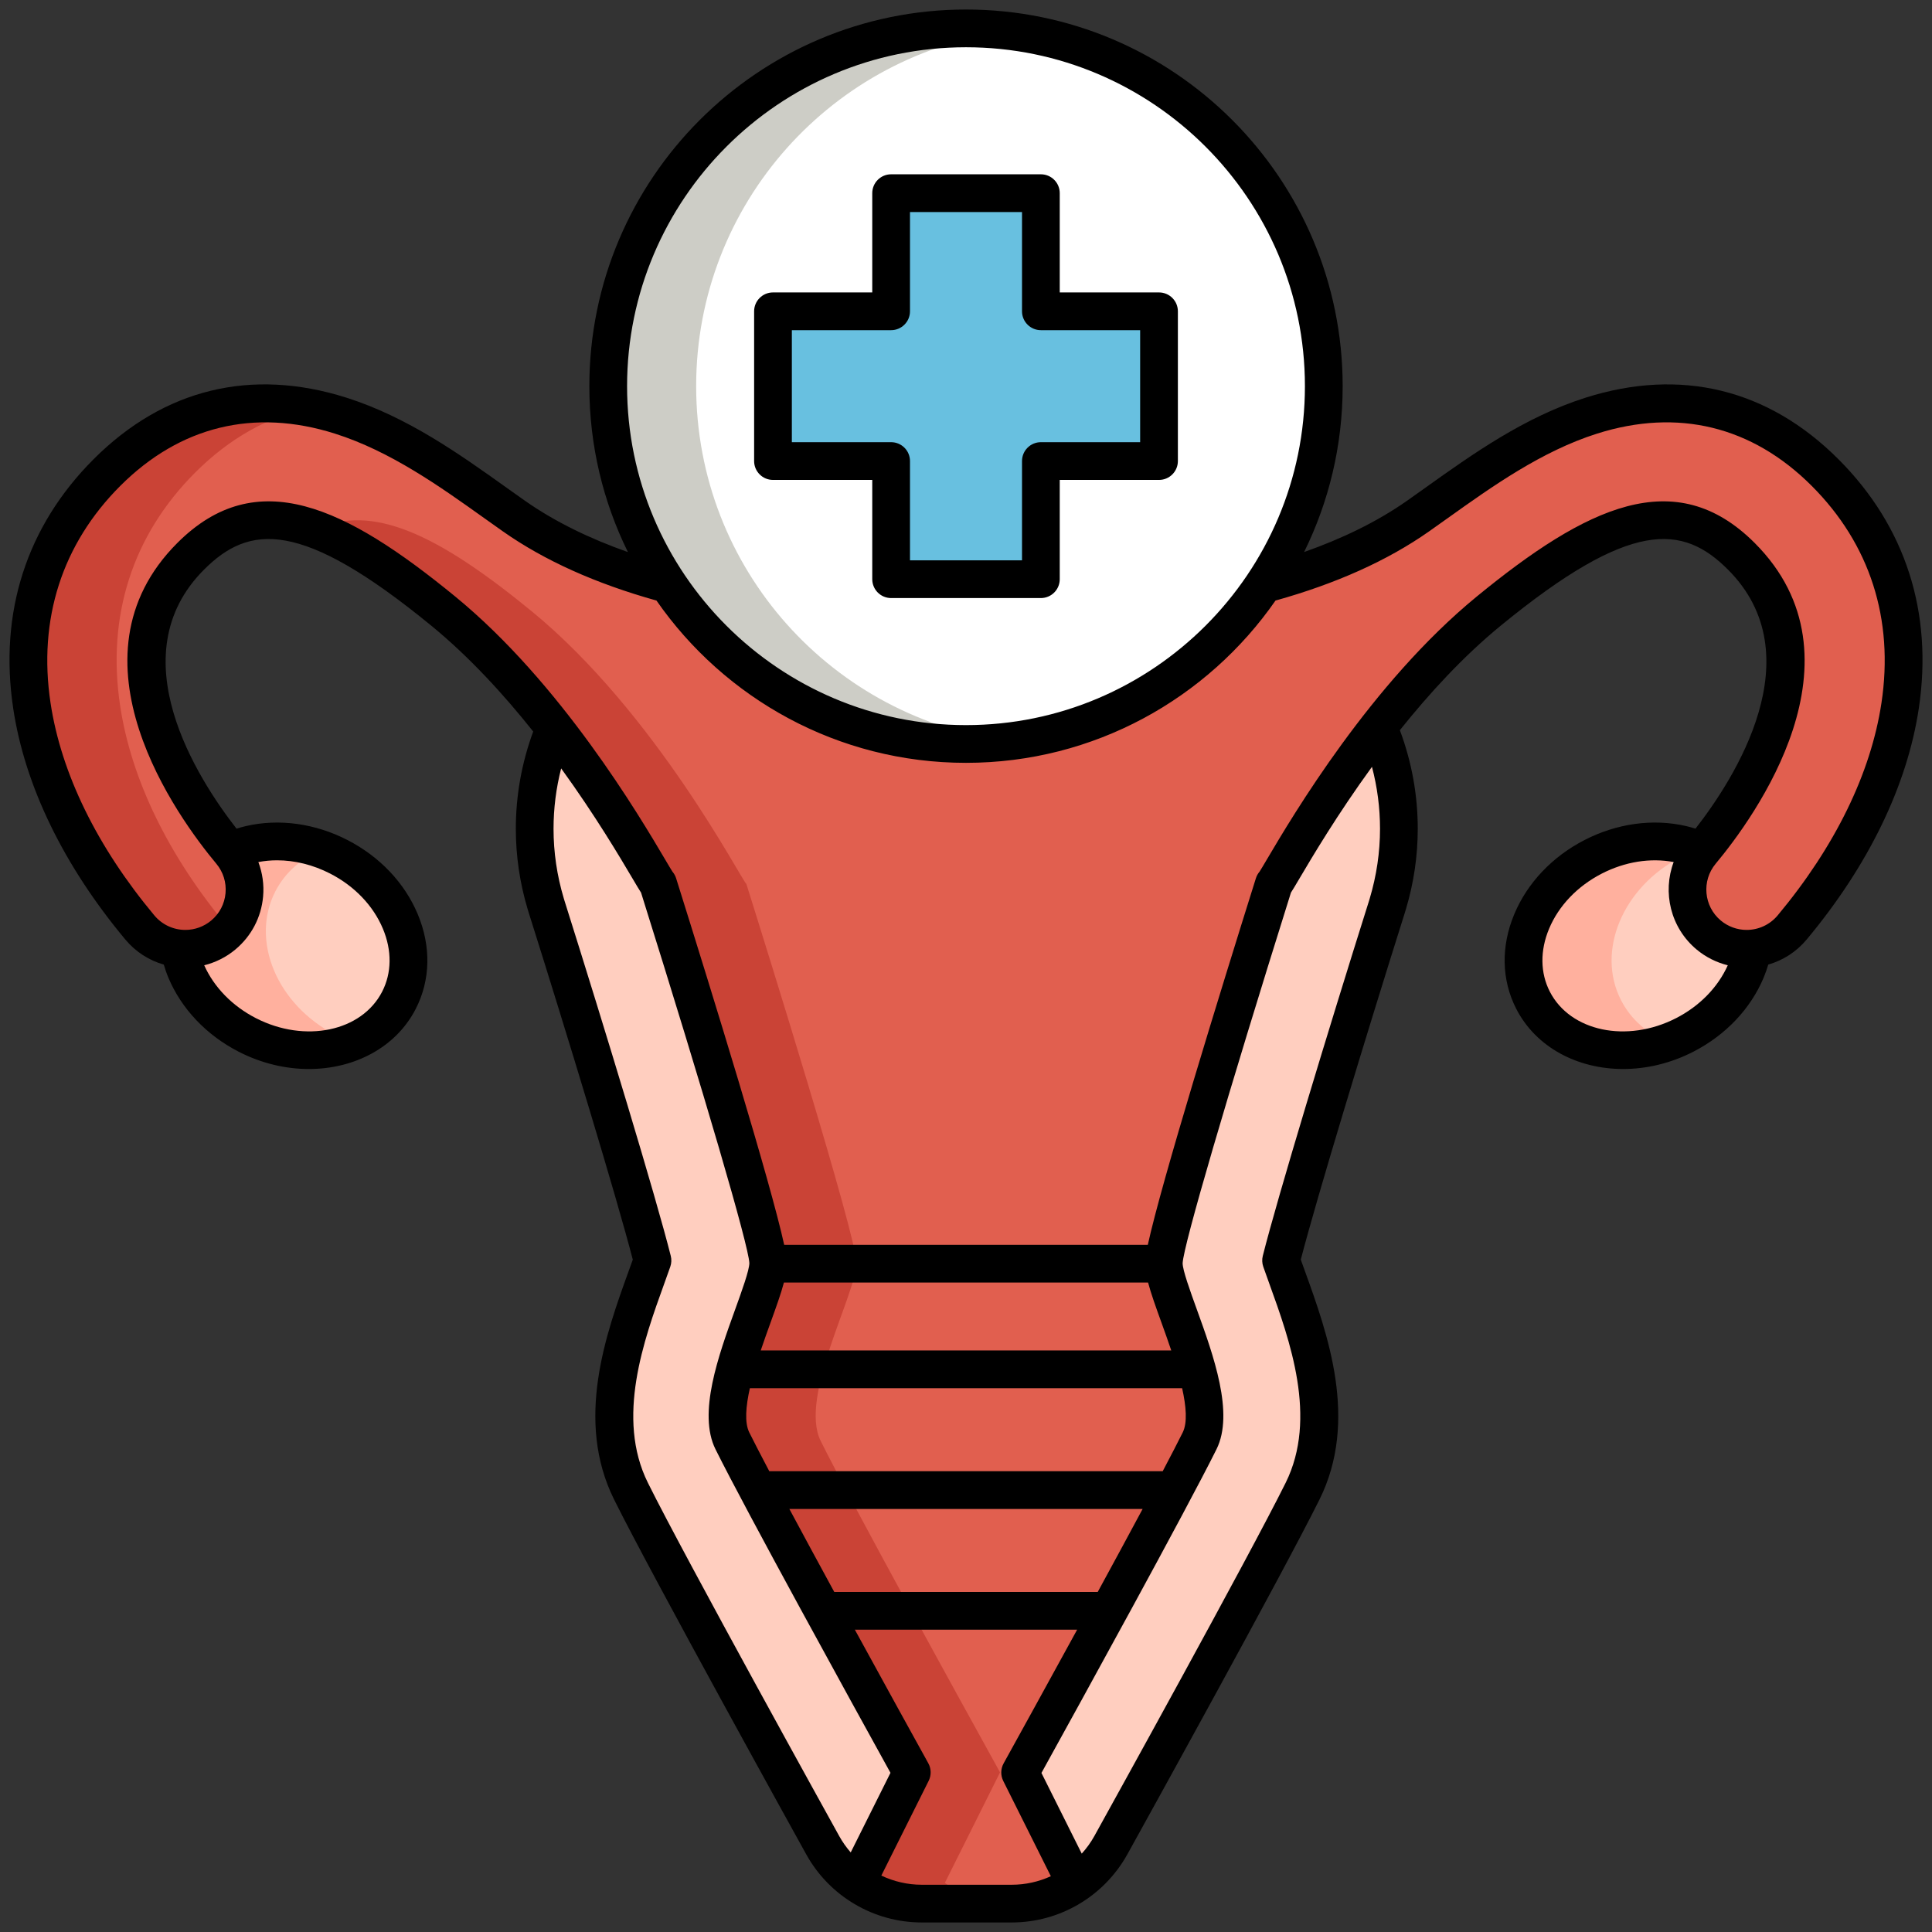 <svg height="512" viewBox="0 0 512 512" width="512" xmlns="http://www.w3.org/2000/svg"><rect x="0" y="0" width="512" height="512" fill="#333333" stroke="none"/><g id="Layer_2"><g><g><ellipse cx="77.651" cy="250.66" fill="#ffcebf" rx="26.536" ry="31.562" transform="matrix(.457 -.89 .89 .457 -180.796 205.216)"/><path d="m88.915 274.265c-15.506-7.964-22.647-24.988-15.952-38.024 2.654-5.168 7.089-8.927 12.436-11.094-14.377-5.213-29.75-.731-35.823 11.094-6.696 13.037.446 30.061 15.952 38.024 9.359 4.807 19.621 5.208 27.763 1.909-1.473-.534-2.936-1.169-4.376-1.909z" fill="#ffb09e"/><ellipse cx="434.349" cy="250.66" fill="#ffcebf" rx="31.562" ry="26.536" transform="matrix(.89 -.457 .457 .89 -66.538 226.128)"/><path d="m429.599 265.08c-6.696-13.037.446-30.061 15.952-38.024 1.451-.745 2.924-1.385 4.408-1.921-8.137-3.286-18.386-2.88-27.733 1.921-15.506 7.964-22.647 24.988-15.952 38.024 6.069 11.817 21.424 16.301 35.791 11.107-5.361-2.166-9.807-5.929-12.466-11.107z" fill="#ffb09e"/><path d="m244.279 504.476c-10.906 0-20.954-5.919-26.24-15.458-1.656-2.988-40.665-73.404-50.814-93.83-9.491-19.1-1.629-40.847 4.111-56.726.493-1.364 1.079-2.983 1.577-4.415-3.685-14.689-16.639-57.568-28.079-93.832-.077-.246-.151-.491-.222-.737-1.936-6.475-2.917-13.146-2.917-19.837 0-48.674 50.299-86.802 114.512-86.802 64.212 0 114.512 38.128 114.512 86.802 0 6.69-.98 13.36-2.916 19.834-.07.247-.146.494-.223.74-11.439 36.266-24.394 79.146-28.078 93.833.498 1.432 1.083 3.051 1.576 4.415 5.741 15.879 13.603 37.626 4.11 56.727-10.147 20.425-49.158 90.841-50.813 93.829-5.287 9.539-15.334 15.458-26.24 15.458h-23.856z" fill="#ffcebf"/><path d="m483.658 125.226c-17.227-17.226-38.631-22.443-61.899-15.088-17.705 5.596-33.113 17.606-45.953 26.622-42.586 29.902-115.177 26.113-119.806 26.08-4.629.033-77.22 3.821-119.806-26.08-12.84-9.016-28.249-21.025-45.953-26.622-23.268-7.355-44.673-2.138-61.899 15.088-16.597 16.597-23.476 37.964-19.895 61.792 2.937 19.543 12.834 39.87 28.621 58.782 3.104 3.719 7.564 5.637 12.056 5.637 3.546 0 7.113-1.196 10.049-3.646 6.654-5.554 7.545-15.45 1.991-22.104-9.488-11.366-38.293-50.602-10.628-78.267 17.203-17.203 36.411-10.468 66.919 14.518 32.959 26.993 55.689 71.379 56.952 72.31 5.14 16.375 29.183 93.352 29.183 100.461 0 7.96-15.308 35.438-9.498 47.129 8.42 16.945 38.435 71.378 47.546 87.861l-14.631 29.29c4.973 3.504 10.977 5.486 17.274 5.486h23.855c6.157 0 12.039-1.888 16.946-5.247l-14.735-29.498c9.09-16.444 39.137-70.936 47.563-87.893 5.809-11.691-9.498-39.169-9.498-47.129 0-7.109 24.043-84.086 29.183-100.461 1.263-.931 23.993-45.316 56.952-72.31 30.508-24.986 49.715-31.721 66.919-14.518 27.665 27.665-1.141 66.901-10.628 78.267-5.554 6.654-4.663 16.55 1.991 22.104 2.935 2.45 6.503 3.645 10.049 3.646 4.492 0 8.952-1.919 12.056-5.637 15.786-18.913 25.683-39.24 28.621-58.782 3.579-23.827-3.3-45.194-19.897-61.791z" fill="#e15f4f"/><g fill="#ca4336"><path d="m60.456 245.8c-15.786-18.913-25.683-39.24-28.621-58.782-3.582-23.828 3.298-45.195 19.894-61.792 9.088-9.088 19.34-14.829 30.414-17.15-20.128-3.899-38.593 1.942-53.801 17.15-16.597 16.597-23.476 37.964-19.895 61.792 2.937 19.543 12.834 39.87 28.621 58.782 3.104 3.719 7.564 5.637 12.056 5.637 3.546 0 7.113-1.196 10.049-3.646.599-.5 1.134-1.046 1.639-1.61-.116-.13-.244-.245-.356-.381z"/><path d="m265.024 469.7c-9.111-16.483-39.126-70.916-47.546-87.861-5.809-11.691 9.498-39.169 9.498-47.129 0-7.109-24.043-84.086-29.183-100.461-1.263-.931-23.993-45.316-56.952-72.31-24.885-20.381-42.251-28.612-57.143-21.62 9.663 3.552 20.667 10.9 33.756 21.62 32.959 26.993 55.689 71.379 56.952 72.31 5.14 16.375 29.183 93.352 29.183 100.461 0 7.96-15.308 35.438-9.498 47.129 8.42 16.945 38.435 71.378 47.546 87.861l-14.631 29.29c4.973 3.504 10.977 5.486 17.274 5.486h23.388c-6.297 0-12.301-1.983-17.274-5.486z"/></g></g><g><circle cx="256" cy="102.341" fill="#fff" r="94.818"/><path d="m184.49 102.341c0-48.42 36.296-88.36 83.164-94.105-3.82-.468-7.708-.714-11.654-.714-52.367 0-94.818 42.452-94.818 94.818 0 52.367 42.452 94.818 94.818 94.818 3.946 0 7.835-.245 11.654-.714-46.868-5.743-83.164-45.682-83.164-94.103z" fill="#cdcdc6"/><path d="m307.15 82.498h-31.307v-31.307h-39.686v31.307h-31.307v39.687h31.307v31.307h39.686v-31.307h31.307z" fill="#68c0e0"/><g><path d="m487.194 121.691c-18.63-18.631-41.779-24.273-66.941-16.32-16.227 5.129-30.118 15.041-42.374 23.786-1.689 1.205-3.337 2.382-4.945 3.511-8.152 5.725-17.501 10.165-27.329 13.626 6.536-13.27 10.214-28.188 10.214-43.953 0-55.04-44.778-99.818-99.818-99.818s-99.818 44.778-99.818 99.818c0 15.77 3.681 30.693 10.221 43.967-9.833-3.462-19.181-7.915-27.336-13.641-1.608-1.129-3.256-2.306-4.945-3.511-12.256-8.745-26.147-18.657-42.374-23.786-25.163-7.954-48.311-2.312-66.942 16.32-17.763 17.764-25.129 40.61-21.303 66.07 3.074 20.449 13.353 41.626 29.727 61.243 2.688 3.22 6.237 5.501 10.174 6.629.344 1.156.731 2.31 1.212 3.456 3.468 8.266 10.083 15.234 18.628 19.624 6.055 3.109 12.466 4.588 18.607 4.588 12.048 0 23.062-5.692 28.323-15.938 3.924-7.641 4.106-16.566.513-25.134-3.467-8.266-10.083-15.234-18.628-19.622-8.544-4.389-18.064-5.706-26.801-3.71-.88.201-1.734.445-2.576.709-10.3-13.188-31.38-45.882-8.611-68.652 12-11.999 25.701-13.413 60.215 14.852 10.067 8.245 19.195 18.224 27.016 28.055-3.049 8.302-4.606 16.958-4.606 25.779 0 7.174 1.052 14.329 3.111 21.22.082.283.167.566.259.858 10.404 32.979 23.377 75.685 27.628 92.096-.355.999-.726 2.021-1.061 2.948-6.047 16.728-14.328 39.636-3.886 60.649 10.149 20.426 49.259 91.033 50.919 94.029 6.165 11.124 17.895 18.034 30.613 18.034h23.855c12.718 0 24.448-6.91 30.639-18.079 4.17-7.528 41.026-74.123 50.893-93.982 10.445-21.018 2.162-43.926-3.886-60.652-.33-.912-.701-1.939-1.059-2.946 4.249-16.404 17.223-59.112 27.628-92.101.091-.289.179-.58.244-.809 2.074-6.938 3.125-14.092 3.125-21.266 0-8.948-1.602-17.723-4.738-26.133 7.758-9.716 16.787-19.555 26.733-27.701 34.515-28.267 48.214-26.851 60.215-14.852 22.767 22.769 1.693 55.459-8.609 68.649-.842-.263-1.698-.505-2.578-.706-8.737-1.997-18.256-.679-26.801 3.709-8.545 4.389-15.161 11.357-18.628 19.623-3.594 8.567-3.412 17.493.513 25.134 5.262 10.246 16.273 15.938 28.323 15.938 6.141 0 12.553-1.479 18.607-4.589 8.545-4.389 15.16-11.357 18.628-19.623.481-1.147.874-2.302 1.218-3.458 3.934-1.128 7.481-3.409 10.168-6.627 16.374-19.617 26.653-40.794 29.727-61.243 3.827-25.457-3.539-48.304-21.303-66.068zm-231.194-109.168c49.526 0 89.818 40.292 89.818 89.818s-40.292 89.819-89.818 89.819-89.818-40.292-89.818-89.818 40.292-89.819 89.818-89.819zm-168.51 218.981c6.454 3.313 11.417 8.497 13.975 14.596 2.432 5.797 2.365 11.727-.187 16.696-5.425 10.563-20.438 13.711-33.467 7.022-6.242-3.207-11.068-8.17-13.694-14.008 3.012-.752 5.846-2.166 8.258-4.179 4.244-3.542 6.854-8.524 7.35-14.029.285-3.16-.169-6.267-1.258-9.149 1.621-.305 3.276-.464 4.951-.464 4.711-.001 9.551 1.193 14.072 3.515zm84.212 161.459c-8.539-17.186-1.098-37.771 4.347-52.833.497-1.374 1.084-3 1.585-4.438.321-.921.365-1.915.128-2.861-3.862-15.394-17.391-59.981-28.158-94.111-.065-.208-.128-.415-.203-.673-1.796-6.01-2.707-12.202-2.707-18.405 0-5.425.682-10.78 2.02-16.007 9.067 12.509 15.663 23.673 18.938 29.217 1.079 1.827 1.741 2.949 2.235 3.699 16.955 54.045 28.478 93.469 28.701 98.159 0 1.9-1.988 7.399-3.743 12.252-4.441 12.285-9.968 27.574-5.233 37.102 8.102 16.305 36.071 67.098 46.376 85.754l-10.538 21.096c-1.148-1.315-2.172-2.756-3.038-4.318-1.655-2.99-40.659-73.407-50.71-93.633zm132.55-53.076c.784 2.956 2.044 6.456 3.496 10.475.827 2.287 1.756 4.861 2.649 7.525h-108.794c.892-2.665 1.822-5.238 2.649-7.525 1.452-4.019 2.712-7.519 3.496-10.475zm-13.342 82h-69.82c-4.158-7.633-8.261-15.209-11.9-22h93.621c-3.639 6.789-7.743 14.365-11.901 22zm22.522-42.274c-1.297 2.611-3.119 6.132-5.301 10.273h-104.262c-2.181-4.14-4.003-7.661-5.301-10.273-1.282-2.581-.926-6.903.155-11.727h114.554c1.081 4.824 1.437 9.147.155 11.727zm-69.153 119.863c-3.773 0-7.419-.863-10.715-2.428l12.545-25.114c.735-1.473.699-3.213-.097-4.653-3.807-6.887-11.369-20.593-19.465-35.394h58.904c-8.102 14.813-15.672 28.533-19.482 35.426-.796 1.44-.833 3.181-.097 4.653l12.613 25.25c-3.2 1.458-6.716 2.26-10.352 2.26zm121.44-279.835c0 6.203-.911 12.395-2.725 18.466-.058.202-.12.405-.182.604-10.77 34.145-24.3 78.735-28.159 94.12-.237.945-.193 1.939.127 2.859.505 1.45 1.097 3.091 1.597 4.473 5.434 15.029 12.876 35.613 4.334 52.802-9.77 19.665-46.526 86.079-50.708 93.63-.937 1.69-2.063 3.235-3.328 4.634l-10.68-21.379c10.31-18.666 38.297-69.493 46.393-85.786 4.735-9.527-.792-24.816-5.233-37.102-1.754-4.853-3.743-10.352-3.744-12.204.224-4.738 11.747-44.162 28.702-98.207.494-.75 1.156-1.872 2.235-3.699 3.311-5.606 10.015-16.956 19.239-29.634 1.409 5.358 2.132 10.852 2.132 16.423zm78.469 50.176c-13.028 6.692-28.042 3.541-33.467-7.021-2.552-4.97-2.619-10.899-.187-16.696 2.558-6.099 7.521-11.282 13.975-14.597 6.131-3.146 12.848-4.216 19.031-3.053-3.011 8.009-.848 17.396 6.083 23.181 2.413 2.013 5.247 3.427 8.258 4.179-2.625 5.838-7.451 10.802-13.693 14.007zm54.42-83.542c-2.801 18.636-12.316 38.112-27.514 56.321-2.039 2.44-5.034 3.841-8.218 3.841-2.494 0-4.925-.883-6.845-2.484-4.526-3.777-5.135-10.534-1.357-15.062 10.175-12.189 40.989-54.342 10.326-85.007-21.04-21.04-44.648-9.543-73.622 14.186-28.045 22.969-48.816 58.139-55.642 69.695-.792 1.342-1.609 2.726-1.937 3.226-.439.512-.772 1.109-.977 1.76-9.648 30.739-25.037 80.594-28.639 97.136h-96.369c-3.602-16.542-18.991-66.397-28.639-97.136-.204-.65-.538-1.248-.977-1.76-.327-.5-1.144-1.884-1.937-3.226-6.826-11.557-27.596-46.727-55.642-69.695-28.973-23.731-52.581-35.225-73.619-14.185-30.664 30.664.151 72.817 10.325 85.007 1.831 2.192 2.697 4.968 2.441 7.813s-1.605 5.419-3.798 7.249c-1.92 1.602-4.351 2.484-6.845 2.484-3.185 0-6.18-1.4-8.218-3.841-15.199-18.209-24.713-37.686-27.515-56.321-3.336-22.195 3.056-42.083 18.485-57.514 15.822-15.821 35.482-20.613 56.857-13.855 14.72 4.652 27.927 14.076 39.58 22.392 1.709 1.22 3.379 2.41 5.007 3.554 10.982 7.711 24.601 13.821 40.653 18.301 18.041 25.969 48.079 43.007 82.026 43.007 33.946 0 63.984-17.038 82.025-43.006 16.052-4.48 29.672-10.591 40.654-18.303 1.628-1.144 3.298-2.334 5.007-3.554 11.653-8.315 24.86-17.739 39.58-22.392 21.374-6.756 41.035-1.966 56.856 13.855 15.432 15.431 21.824 35.319 18.488 57.514z"/><path d="m204.85 127.185h26.307v26.307c0 2.762 2.239 5 5 5h39.687c2.761 0 5-2.238 5-5v-26.307h26.307c2.761 0 5-2.238 5-5v-39.687c0-2.762-2.239-5-5-5h-26.307v-26.307c0-2.762-2.239-5-5-5h-39.687c-2.761 0-5 2.238-5 5v26.307h-26.307c-2.761 0-5 2.238-5 5v39.687c0 2.761 2.238 5 5 5zm5-39.687h26.307c2.761 0 5-2.238 5-5v-26.307h29.687v26.307c0 2.762 2.239 5 5 5h26.307v29.687h-26.307c-2.761 0-5 2.238-5 5v26.307h-29.687v-26.307c0-2.762-2.239-5-5-5h-26.307z"/></g></g></g></g></svg>